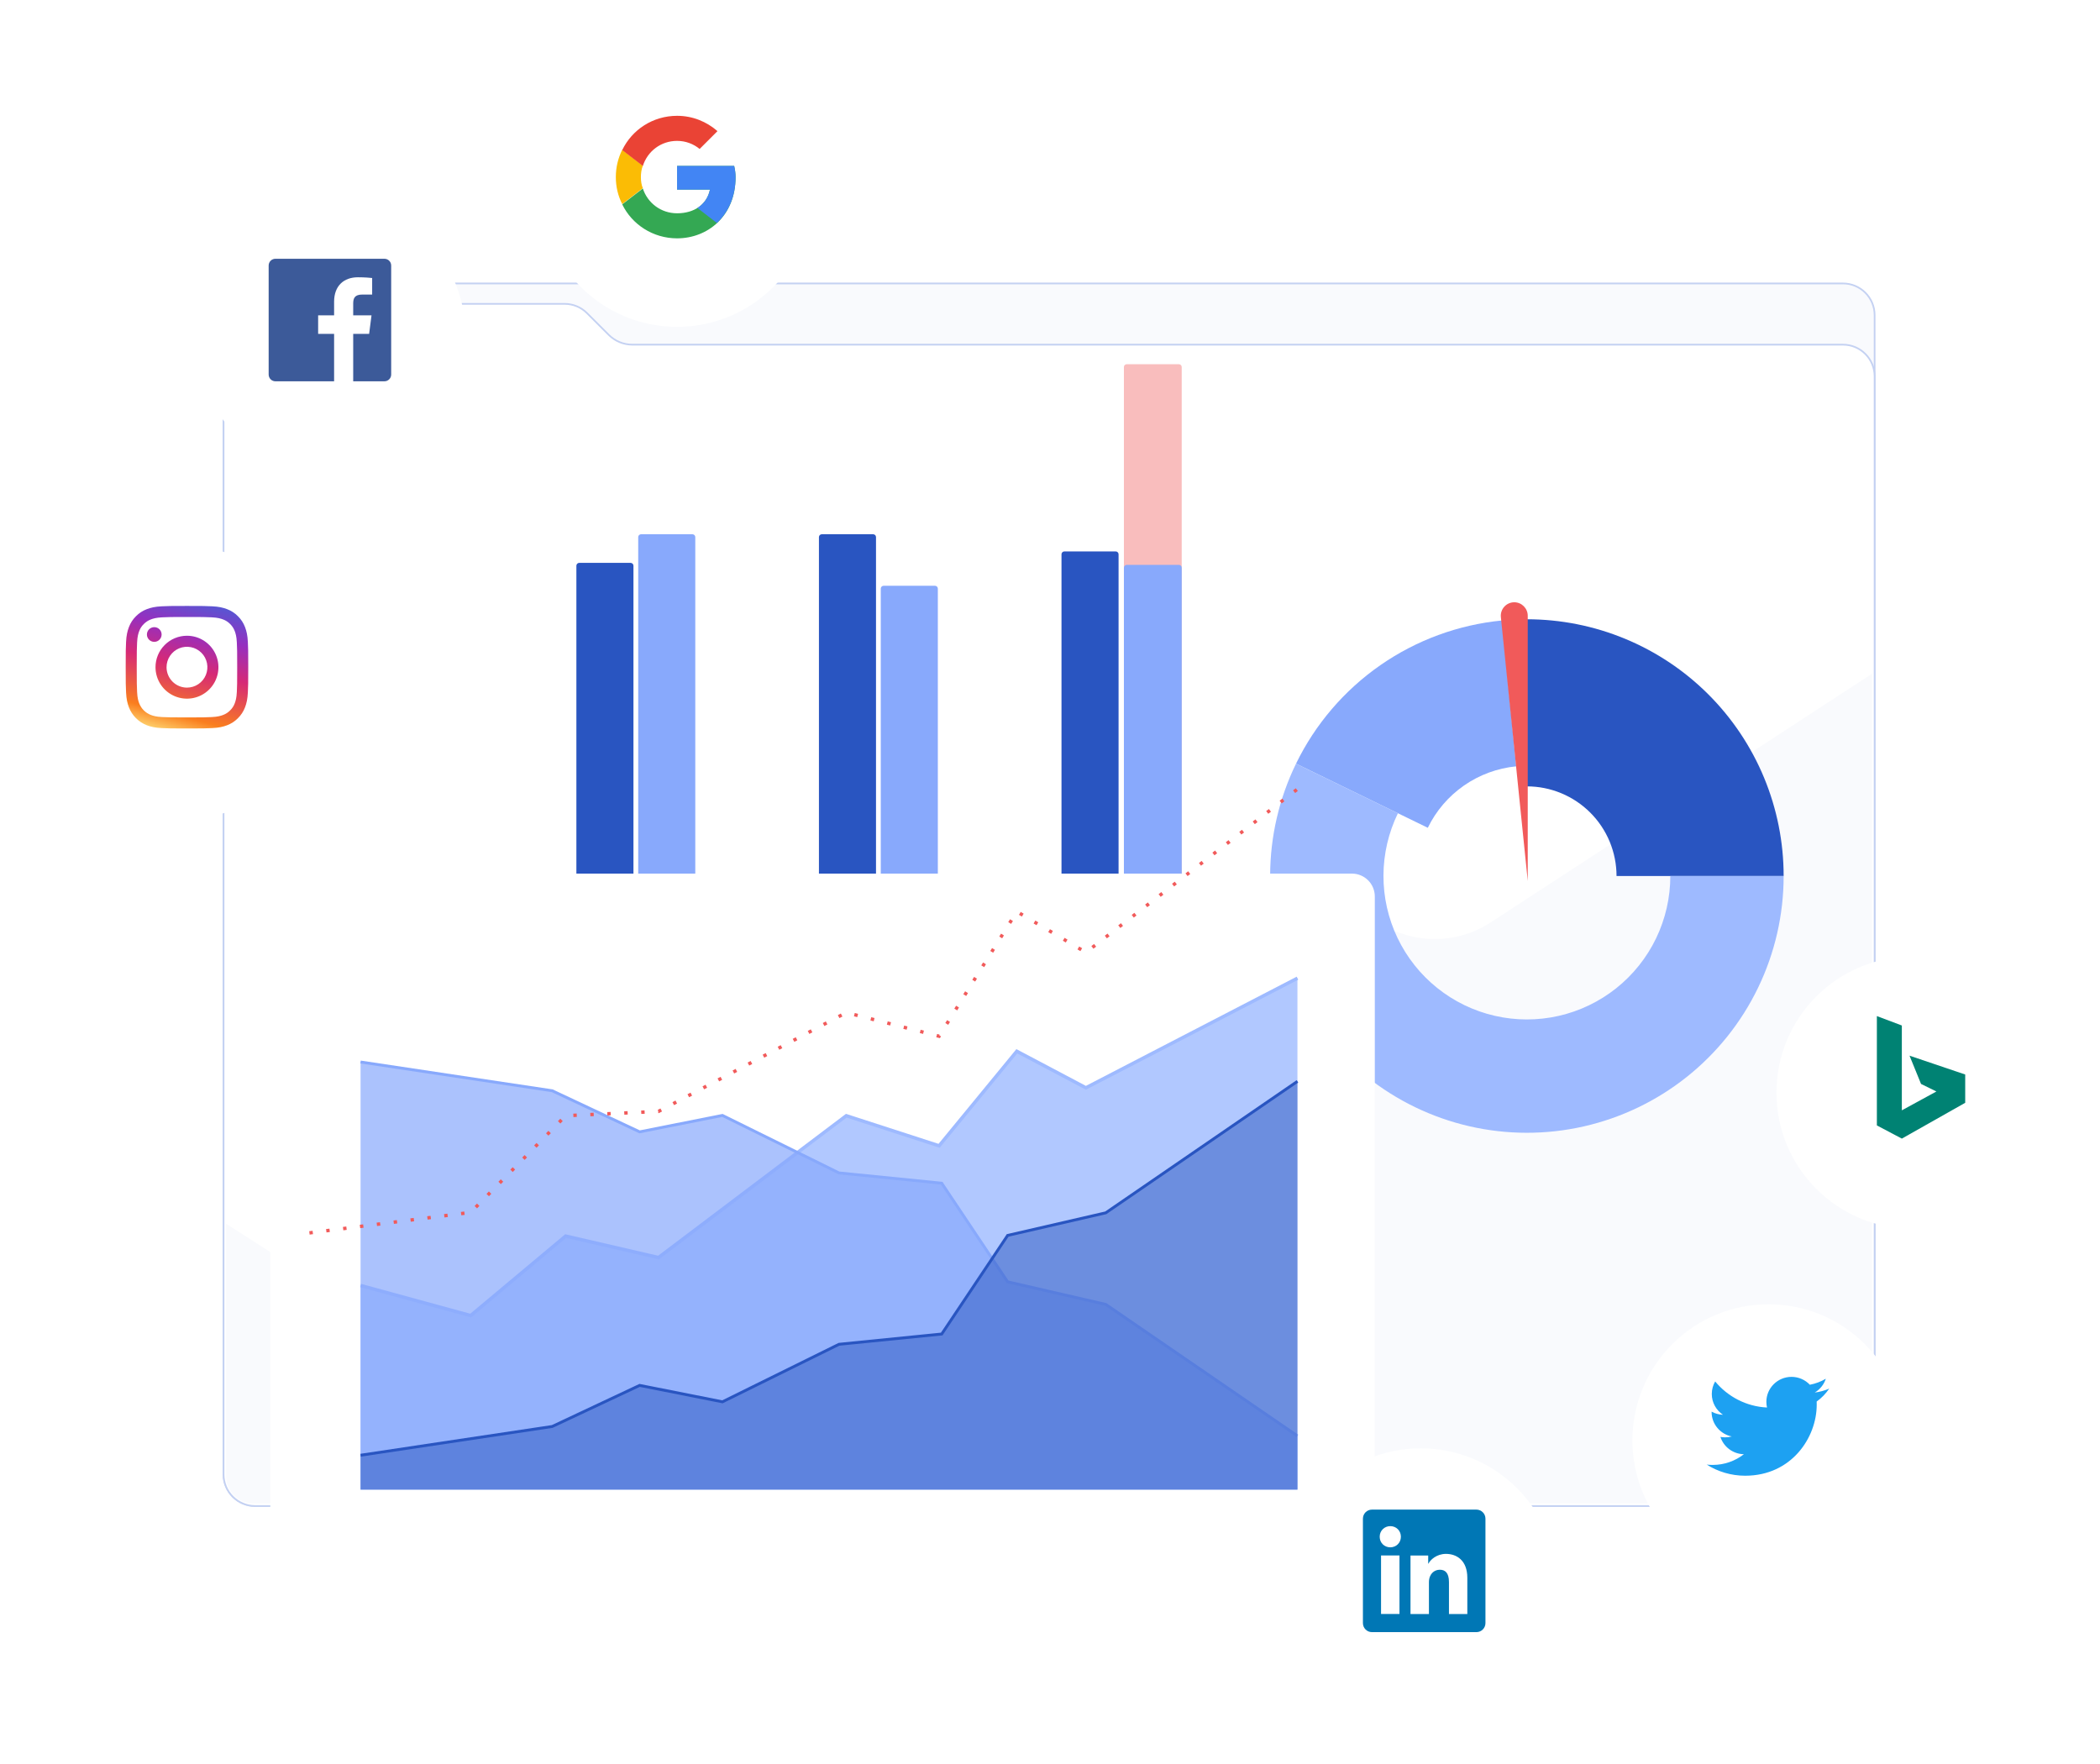 <svg width="513" height="431" viewBox="0 0 513 431" fill="none" xmlns="http://www.w3.org/2000/svg">
<path d="M450.202 69.241H62.351C58.077 69.241 54.611 72.707 54.611 76.981V360.157C54.611 364.432 58.077 367.897 62.351 367.897H450.202C454.477 367.897 457.942 364.432 457.942 360.157V76.981C457.942 72.707 454.477 69.241 450.202 69.241Z" fill="#F9FAFD" stroke="#C4D1F2" stroke-width="0.415"/>
<path d="M54.611 81.966C54.611 77.691 58.077 74.226 62.351 74.226H137.925C139.978 74.226 141.947 75.041 143.398 76.493L148.712 81.806C150.241 83.336 152.315 84.195 154.479 84.195H450.202C454.477 84.195 457.942 87.661 457.942 91.935V360.157C457.942 364.432 454.477 367.898 450.202 367.898H62.351C58.077 367.898 54.611 364.432 54.611 360.157V81.966Z" fill="white" stroke="#C4D1F2" stroke-width="0.415"/>
<path d="M55.234 298.936V360.628C55.234 364.299 58.21 367.274 61.88 367.274H450.673C454.343 367.274 457.319 364.299 457.319 360.628V164.571L364.125 225.349C357.761 229.5 349.853 230.521 342.644 228.123L334.401 225.381C325.719 222.493 316.152 224.595 309.48 230.857L262.839 274.626C256.383 280.686 247.196 282.864 238.706 280.349L199.094 268.616C191.928 266.493 184.187 267.699 178.006 271.901L111.54 317.081C103.282 322.695 92.469 322.837 84.067 317.443L55.234 298.936Z" fill="#F9FAFD"/>
<g filter="url(#filter0_dd)">
<path d="M306.121 225.438V115.334C306.121 112.245 303.617 109.741 300.528 109.741L129.779 109.741C126.69 109.741 124.186 112.245 124.186 115.334V225.438C124.186 228.527 126.69 231.031 129.779 231.031H300.528C303.617 231.031 306.121 228.527 306.121 225.438Z" fill="white"/>
</g>
<path d="M140.802 138.2C140.802 137.814 141.115 137.5 141.501 137.5H154.045C154.43 137.5 154.743 137.814 154.743 138.2V215.803H140.802V138.2Z" fill="#2955C1"/>
<path d="M155.906 131.208C155.906 130.822 156.219 130.51 156.605 130.51H169.148C169.535 130.51 169.848 130.822 169.848 131.208V215.803H155.906V131.208Z" fill="#88A9FC"/>
<path d="M200.055 131.208C200.055 130.822 200.368 130.51 200.754 130.51H213.298C213.684 130.51 213.996 130.822 213.996 131.208V215.803H200.055V131.208Z" fill="#2955C1"/>
<path d="M215.159 143.793C215.159 143.406 215.472 143.093 215.858 143.093H228.401C228.788 143.093 229.101 143.406 229.101 143.793V215.803H215.159V143.793Z" fill="#88A9FC"/>
<path d="M259.308 135.403C259.308 135.017 259.621 134.704 260.007 134.704H272.551C272.937 134.704 273.25 135.017 273.25 135.403V215.803H259.308V135.403Z" fill="#2955C1"/>
<path opacity="0.4" d="M274.554 89.671C274.554 89.284 274.867 88.972 275.253 88.972H287.977C288.363 88.972 288.677 89.284 288.677 89.671V216.077H274.554V89.671Z" fill="#F15A5A"/>
<path d="M274.554 138.685C274.554 138.299 274.867 137.987 275.253 137.987H287.977C288.363 137.987 288.677 138.299 288.677 138.685V215.247H274.554V138.685Z" fill="#88A9FC"/>
<path d="M372.997 151.279C381.234 151.279 389.389 152.9 397 156.053C404.61 159.205 411.524 163.825 417.348 169.649C423.172 175.474 427.793 182.388 430.945 189.998C434.096 197.607 435.719 205.764 435.719 214.001H394.897C394.897 211.125 394.33 208.277 393.23 205.62C392.129 202.962 390.516 200.548 388.482 198.515C386.449 196.481 384.034 194.868 381.378 193.768C378.721 192.667 375.873 192.1 372.997 192.1V151.279Z" fill="#2955C1"/>
<path d="M435.719 214.001C435.719 223.434 433.592 232.746 429.495 241.243C425.397 249.74 419.436 257.203 412.055 263.078C404.674 268.952 396.063 273.085 386.863 275.171C377.663 277.256 368.111 277.239 358.919 275.122C349.727 273.004 341.13 268.84 333.769 262.94C326.408 257.041 320.473 249.557 316.406 241.045C312.339 232.534 310.243 223.215 310.276 213.781C310.309 204.348 312.469 195.044 316.596 186.561L341.49 198.673C339.185 203.411 337.978 208.608 337.96 213.878C337.941 219.148 339.112 224.354 341.384 229.108C343.656 233.863 346.972 238.044 351.084 241.339C355.195 244.636 359.998 246.961 365.133 248.144C370.268 249.327 375.604 249.336 380.744 248.171C385.883 247.007 390.693 244.697 394.816 241.416C398.94 238.134 402.269 233.965 404.558 229.219C406.847 224.472 408.035 219.27 408.035 214.001H435.719Z" fill="#9EBAFF"/>
<path d="M316.602 186.547C321.297 176.902 328.387 168.622 337.195 162.499C346.003 156.377 356.234 152.615 366.911 151.574L370.384 187.206C365.802 187.653 361.411 189.267 357.63 191.896C353.849 194.523 350.806 198.077 348.791 202.217L316.602 186.547Z" fill="#88A9FC"/>
<path d="M366.641 150.748C366.445 148.822 367.962 147.134 369.898 147.126C371.715 147.117 373.207 148.601 373.207 150.418V215.196L366.641 150.748Z" fill="#F15A5A"/>
<g filter="url(#filter1_dd)">
<path d="M335.847 378.245V216.205C335.847 213.116 333.343 210.612 330.254 210.612L71.628 210.612C68.539 210.612 66.035 213.116 66.035 216.205V378.245C66.035 381.333 68.539 383.838 71.628 383.838H330.254C333.343 383.838 335.847 381.333 335.847 378.245Z" fill="white"/>
</g>
<path opacity="0.8" d="M114.976 321.373L88.081 314.024V363.892H316.949V238.959L265.269 265.731L248.394 256.807L229.41 279.903L206.734 272.555L160.855 307.2L138.179 301.951L114.976 321.373Z" fill="#9EBAFF"/>
<path d="M88.081 314.024L114.976 321.373L138.179 301.951L160.855 307.2L206.734 272.555L229.41 279.903L248.394 256.807L265.269 265.731L316.949 238.959" stroke="#9EBAFF" stroke-width="0.831"/>
<path opacity="0.7" d="M134.903 266.457L88.081 259.431V363.892H316.949V350.768L270.126 318.65L246.153 313.129L230.047 289.041L204.95 286.531L176.481 272.479L156.254 276.494L134.903 266.457Z" fill="#88A9FC"/>
<path d="M88.081 259.431L134.903 266.458L156.254 276.495L176.481 272.48L204.95 286.531L230.047 289.041L246.153 313.129L270.126 318.65L316.949 350.768" stroke="#88A9FC" stroke-width="0.699"/>
<path opacity="0.5" d="M134.903 348.467L88.081 355.493V363.892H316.949V264.156L270.126 296.274L246.153 301.795L230.047 325.884L204.95 328.393L176.481 342.445L156.254 338.43L134.903 348.467Z" fill="#2955C1"/>
<path d="M88.081 355.493L134.903 348.467L156.254 338.43L176.481 342.445L204.95 328.393L230.047 325.884L246.153 301.795L270.126 296.274L316.949 264.156" stroke="#2955C1" stroke-width="0.699"/>
<path d="M75.588 301.179L114.976 296.176L138.178 272.554L160.855 271.504L206.734 247.358L229.409 253.132L248.394 222.686L265.269 232.66L316.949 192.766" stroke="#F15A5A" stroke-width="0.831" stroke-dasharray="0.83 3.32"/>
<g filter="url(#filter2_dd)">
<path d="M347.078 417C365.446 417 380.336 402.11 380.336 383.742C380.336 365.374 365.446 350.483 347.078 350.483C328.71 350.483 313.819 365.374 313.819 383.742C313.819 402.11 328.71 417 347.078 417Z" fill="white"/>
</g>
<g filter="url(#filter3_dd)">
<path d="M433.966 263.596C433.966 281.964 448.856 296.854 467.224 296.854C485.592 296.854 500.482 281.964 500.482 263.596C500.482 245.228 485.592 230.337 467.224 230.337C448.856 230.337 433.966 245.228 433.966 263.596Z" fill="white"/>
</g>
<g filter="url(#filter4_dd)">
<path d="M408.517 325.034C395.529 338.022 395.529 359.08 408.517 372.068C421.505 385.056 442.563 385.056 455.551 372.068C468.539 359.08 468.539 338.022 455.551 325.034C442.563 312.045 421.505 312.045 408.517 325.034Z" fill="white"/>
</g>
<path d="M458.493 274.922V248.213L464.592 250.515V271.239L473.035 266.633L469.283 264.791L466.468 257.883L480.073 262.488V269.396L464.592 278.145L458.493 274.922Z" fill="#008273"/>
<path d="M426.322 360.498C437.617 360.498 443.798 351.204 443.798 343.158C443.798 342.897 443.798 342.635 443.786 342.374C444.984 341.518 446.026 340.436 446.853 339.213C445.75 339.699 444.565 340.021 443.319 340.175C444.589 339.426 445.559 338.226 446.026 336.8C444.84 337.501 443.522 338.001 442.122 338.274C440.995 337.085 439.403 336.348 437.641 336.348C434.252 336.348 431.497 339.081 431.497 342.445C431.497 342.92 431.557 343.384 431.652 343.836C426.55 343.586 422.022 341.15 418.992 337.465C418.465 338.369 418.166 339.414 418.166 340.532C418.166 342.647 419.256 344.513 420.897 345.607C419.891 345.571 418.944 345.298 418.118 344.846C418.118 344.87 418.118 344.893 418.118 344.929C418.118 347.876 420.238 350.349 423.041 350.907C422.526 351.05 421.987 351.121 421.423 351.121C421.028 351.121 420.645 351.086 420.274 351.014C421.052 353.438 423.328 355.198 426.011 355.245C423.903 356.885 421.256 357.86 418.381 357.86C417.89 357.86 417.399 357.836 416.92 357.777C419.627 359.488 422.861 360.498 426.322 360.498Z" fill="#1DA1F2"/>
<path d="M358.462 394.28H353.96V386.472C353.96 384.168 352.988 383.464 351.716 383.464C350.384 383.464 349.068 384.467 349.068 386.531V394.28H344.565V379.994H348.889V381.969H348.948C349.382 381.086 350.908 379.59 353.227 379.59C355.74 379.59 358.447 381.086 358.447 385.439V394.28H358.462ZM339.629 377.99C338.193 377.99 337.041 376.898 337.041 375.402C337.041 373.906 338.208 372.814 339.629 372.814C341.065 372.814 342.217 373.906 342.217 375.402C342.217 376.898 341.051 377.99 339.629 377.99ZM341.873 394.265H337.37V379.979H341.873V394.265ZM360.661 368.775H335.156C333.93 368.775 332.942 369.763 332.942 370.989V396.494C332.942 397.72 333.93 398.708 335.156 398.708H360.661C361.887 398.708 362.875 397.72 362.875 396.494V370.989C362.875 369.763 361.887 368.775 360.661 368.775Z" fill="#0077B5"/>
<g filter="url(#filter5_dd)">
<path d="M165.404 76.517C183.772 76.517 198.662 61.626 198.662 43.258C198.662 24.89 183.772 10 165.404 10C147.036 10 132.146 24.89 132.146 43.258C132.146 61.626 147.036 76.517 165.404 76.517Z" fill="white"/>
</g>
<g filter="url(#filter6_dd)">
<path d="M12 163.404C12 181.772 26.89 196.663 45.258 196.663C63.626 196.663 78.517 181.772 78.517 163.404C78.517 145.036 63.626 130.146 45.258 130.146C26.89 130.146 12 145.036 12 163.404Z" fill="white"/>
</g>
<g filter="url(#filter7_dd)">
<path d="M80.448 45.19C62.08 45.19 47.189 60.081 47.189 78.449C47.189 96.817 62.08 111.707 80.448 111.707C98.816 111.707 113.706 96.817 113.706 78.449C113.706 60.081 98.816 45.19 80.448 45.19Z" fill="white"/>
</g>
<path d="M156.56 43.258C156.56 42.306 156.696 41.353 157.036 40.469L152.002 36.591C150.982 38.632 150.438 40.877 150.438 43.258C150.438 45.639 150.982 47.884 152.002 49.857L157.036 45.979C156.696 45.163 156.56 44.211 156.56 43.258Z" fill="#FBBC05"/>
<path d="M152.003 36.66L157.037 40.537C158.194 36.932 161.459 34.415 165.405 34.415C167.514 34.415 169.419 35.163 170.915 36.387L175.269 32.033C172.616 29.721 169.214 28.292 165.405 28.292C159.486 28.292 154.384 31.693 152.003 36.66Z" fill="#EA4335"/>
<path d="M165.405 40.537V46.32H173.432C172.684 49.993 169.554 52.102 165.405 52.102C161.459 52.102 158.194 49.585 157.037 46.047L152.003 49.925C154.384 54.823 159.486 58.224 165.405 58.224C172.888 58.224 179.691 52.782 179.691 43.258C179.691 42.374 179.555 41.421 179.35 40.537H165.405Z" fill="#34A853"/>
<path d="M165.404 40.537V46.32H173.432C173.024 48.292 171.935 49.789 170.371 50.809L175.132 54.483C177.854 51.898 179.691 48.156 179.691 43.258C179.691 42.374 179.555 41.421 179.35 40.537H165.404Z" fill="#4285F4"/>
<path fill-rule="evenodd" clip-rule="evenodd" d="M95.561 91.494C95.561 92.406 94.822 93.146 93.91 93.146H67.281C66.368 93.146 65.629 92.406 65.629 91.494V64.865C65.629 63.953 66.368 63.213 67.281 63.213H93.91C94.822 63.213 95.561 63.953 95.561 64.865V91.494ZM86.282 81.554V93.146H81.617V81.554H77.716V77.037H81.617V73.705C81.617 69.839 83.978 67.734 87.427 67.734C89.079 67.734 90.499 67.857 90.912 67.912V71.953L88.52 71.954C86.645 71.954 86.282 72.845 86.282 74.153V77.037H90.755L90.173 81.554H86.282Z" fill="#3C5A99"/>
<path d="M45.673 150.719C41.677 150.719 41.204 150.734 39.626 150.806C38.166 150.872 37.374 151.117 36.847 151.322C36.197 151.561 35.609 151.944 35.126 152.441C34.629 152.923 34.246 153.512 34.006 154.162C33.801 154.689 33.557 155.481 33.491 156.941C33.419 158.519 33.404 158.992 33.404 162.989C33.404 166.985 33.419 167.458 33.491 169.037C33.557 170.495 33.801 171.288 34.006 171.816C34.255 172.461 34.637 173.047 35.126 173.536C35.615 174.025 36.201 174.407 36.847 174.656C37.374 174.861 38.166 175.105 39.626 175.171C41.204 175.243 41.677 175.258 45.673 175.258C49.67 175.258 50.143 175.243 51.721 175.171C53.181 175.105 53.973 174.86 54.5 174.656C55.15 174.416 55.738 174.034 56.221 173.536C56.718 173.053 57.101 172.465 57.341 171.816C57.546 171.288 57.789 170.495 57.856 169.037C57.928 167.458 57.943 166.985 57.943 162.989C57.943 158.992 57.928 158.519 57.856 156.941C57.789 155.481 57.546 154.689 57.341 154.162C57.101 153.512 56.718 152.923 56.221 152.441C55.738 151.944 55.15 151.561 54.5 151.321C53.973 151.117 53.18 150.872 51.721 150.806C50.143 150.734 49.67 150.719 45.673 150.719ZM45.673 148.022C49.738 148.022 50.248 148.039 51.844 148.113C53.437 148.185 54.525 148.438 55.477 148.808C56.475 149.183 57.38 149.772 58.128 150.534C58.889 151.282 59.478 152.187 59.854 153.185C60.224 154.137 60.477 155.225 60.549 156.818C60.623 158.414 60.64 158.924 60.64 162.988C60.64 167.053 60.623 167.563 60.549 169.159C60.477 170.752 60.224 171.84 59.854 172.792C59.478 173.79 58.889 174.695 58.127 175.443C57.38 176.204 56.475 176.793 55.477 177.169C54.525 177.539 53.437 177.792 51.844 177.864C50.248 177.937 49.738 177.955 45.673 177.955C41.609 177.955 41.099 177.937 39.503 177.864C37.91 177.792 36.822 177.539 35.87 177.169C34.876 176.784 33.973 176.196 33.219 175.443C32.465 174.689 31.877 173.786 31.493 172.792C31.123 171.84 30.87 170.752 30.797 169.159C30.724 167.563 30.707 167.053 30.707 162.988C30.707 158.924 30.724 158.414 30.797 156.818C30.87 155.225 31.123 154.137 31.493 153.185C31.869 152.187 32.458 151.282 33.219 150.534C33.967 149.772 34.871 149.183 35.87 148.808C36.822 148.438 37.91 148.185 39.503 148.113C41.099 148.039 41.609 148.022 45.673 148.022Z" fill="url(#paint0_linear)"/>
<path d="M45.674 155.303C47.194 155.303 48.68 155.754 49.944 156.598C51.207 157.443 52.192 158.643 52.774 160.047C53.356 161.452 53.508 162.997 53.211 164.488C52.915 165.979 52.183 167.348 51.108 168.423C50.033 169.498 48.664 170.23 47.173 170.526C45.682 170.823 44.137 170.671 42.733 170.088C41.328 169.507 40.128 168.522 39.283 167.258C38.439 165.995 37.988 164.508 37.988 162.988C37.988 160.95 38.798 158.995 40.239 157.554C41.681 156.113 43.635 155.303 45.674 155.303ZM45.674 167.977C46.66 167.977 47.625 167.684 48.445 167.136C49.266 166.589 49.905 165.809 50.283 164.897C50.66 163.986 50.759 162.983 50.566 162.015C50.374 161.047 49.899 160.158 49.201 159.461C48.504 158.763 47.614 158.288 46.647 158.096C45.679 157.903 44.676 158.002 43.764 158.379C42.853 158.757 42.074 159.397 41.526 160.217C40.977 161.037 40.685 162.002 40.685 162.988C40.685 164.311 41.211 165.58 42.146 166.516C43.082 167.452 44.351 167.977 45.674 167.977Z" fill="url(#paint1_linear)"/>
<path d="M37.685 156.796C36.693 156.796 35.889 155.992 35.889 155C35.889 154.008 36.693 153.204 37.685 153.204C38.676 153.204 39.481 154.008 39.481 155C39.481 155.992 38.676 156.796 37.685 156.796Z" fill="url(#paint2_linear)"/>
<defs>
<filter id="filter0_dd" x="114.399" y="101.351" width="201.511" height="140.866" filterUnits="userSpaceOnUse" color-interpolation-filters="sRGB">
<feFlood flood-opacity="0" result="BackgroundImageFix"/>
<feColorMatrix in="SourceAlpha" type="matrix" values="0 0 0 0 0 0 0 0 0 0 0 0 0 0 0 0 0 0 127 0"/>
<feOffset dy="1.398"/>
<feGaussianBlur stdDeviation="1.398"/>
<feColorMatrix type="matrix" values="0 0 0 0 0.275 0 0 0 0 0.439 0 0 0 0 0.845 0 0 0 0.2 0"/>
<feBlend mode="multiply" in2="BackgroundImageFix" result="effect1_dropShadow"/>
<feColorMatrix in="SourceAlpha" type="matrix" values="0 0 0 0 0 0 0 0 0 0 0 0 0 0 0 0 0 0 127 0"/>
<feOffset dy="1.398"/>
<feGaussianBlur stdDeviation="4.894"/>
<feColorMatrix type="matrix" values="0 0 0 0 0.275 0 0 0 0 0.439 0 0 0 0 0.845 0 0 0 0.1 0"/>
<feBlend mode="multiply" in2="effect1_dropShadow" result="effect2_dropShadow"/>
<feBlend mode="normal" in="SourceGraphic" in2="effect2_dropShadow" result="shape"/>
</filter>
<filter id="filter1_dd" x="56.247" y="202.223" width="289.388" height="192.801" filterUnits="userSpaceOnUse" color-interpolation-filters="sRGB">
<feFlood flood-opacity="0" result="BackgroundImageFix"/>
<feColorMatrix in="SourceAlpha" type="matrix" values="0 0 0 0 0 0 0 0 0 0 0 0 0 0 0 0 0 0 127 0"/>
<feOffset dy="1.398"/>
<feGaussianBlur stdDeviation="1.398"/>
<feColorMatrix type="matrix" values="0 0 0 0 0.275 0 0 0 0 0.439 0 0 0 0 0.845 0 0 0 0.2 0"/>
<feBlend mode="multiply" in2="BackgroundImageFix" result="effect1_dropShadow"/>
<feColorMatrix in="SourceAlpha" type="matrix" values="0 0 0 0 0 0 0 0 0 0 0 0 0 0 0 0 0 0 127 0"/>
<feOffset dy="1.398"/>
<feGaussianBlur stdDeviation="4.894"/>
<feColorMatrix type="matrix" values="0 0 0 0 0.275 0 0 0 0 0.439 0 0 0 0 0.845 0 0 0 0.1 0"/>
<feBlend mode="multiply" in2="effect1_dropShadow" result="effect2_dropShadow"/>
<feBlend mode="normal" in="SourceGraphic" in2="effect2_dropShadow" result="shape"/>
</filter>
<filter id="filter2_dd" x="302.189" y="340.514" width="89.778" height="89.778" filterUnits="userSpaceOnUse" color-interpolation-filters="sRGB">
<feFlood flood-opacity="0" result="BackgroundImageFix"/>
<feColorMatrix in="SourceAlpha" type="matrix" values="0 0 0 0 0 0 0 0 0 0 0 0 0 0 0 0 0 0 127 0"/>
<feOffset dy="1.662"/>
<feGaussianBlur stdDeviation="1.662"/>
<feColorMatrix type="matrix" values="0 0 0 0 0.275 0 0 0 0 0.439 0 0 0 0 0.845 0 0 0 0.2 0"/>
<feBlend mode="multiply" in2="BackgroundImageFix" result="effect1_dropShadow"/>
<feColorMatrix in="SourceAlpha" type="matrix" values="0 0 0 0 0 0 0 0 0 0 0 0 0 0 0 0 0 0 127 0"/>
<feOffset dy="1.662"/>
<feGaussianBlur stdDeviation="5.815"/>
<feColorMatrix type="matrix" values="0 0 0 0 0.275 0 0 0 0 0.439 0 0 0 0 0.845 0 0 0 0.1 0"/>
<feBlend mode="normal" in2="effect1_dropShadow" result="effect2_dropShadow"/>
<feBlend mode="normal" in="SourceGraphic" in2="effect2_dropShadow" result="shape"/>
</filter>
<filter id="filter3_dd" x="422.335" y="220.368" width="89.778" height="89.778" filterUnits="userSpaceOnUse" color-interpolation-filters="sRGB">
<feFlood flood-opacity="0" result="BackgroundImageFix"/>
<feColorMatrix in="SourceAlpha" type="matrix" values="0 0 0 0 0 0 0 0 0 0 0 0 0 0 0 0 0 0 127 0"/>
<feOffset dy="1.662"/>
<feGaussianBlur stdDeviation="1.662"/>
<feColorMatrix type="matrix" values="0 0 0 0 0.275 0 0 0 0 0.439 0 0 0 0 0.845 0 0 0 0.2 0"/>
<feBlend mode="multiply" in2="BackgroundImageFix" result="effect1_dropShadow"/>
<feColorMatrix in="SourceAlpha" type="matrix" values="0 0 0 0 0 0 0 0 0 0 0 0 0 0 0 0 0 0 127 0"/>
<feOffset dy="1.662"/>
<feGaussianBlur stdDeviation="5.815"/>
<feColorMatrix type="matrix" values="0 0 0 0 0.275 0 0 0 0 0.439 0 0 0 0 0.845 0 0 0 0.1 0"/>
<feBlend mode="normal" in2="effect1_dropShadow" result="effect2_dropShadow"/>
<feBlend mode="normal" in="SourceGraphic" in2="effect2_dropShadow" result="shape"/>
</filter>
<filter id="filter4_dd" x="373.369" y="291.548" width="117.33" height="117.33" filterUnits="userSpaceOnUse" color-interpolation-filters="sRGB">
<feFlood flood-opacity="0" result="BackgroundImageFix"/>
<feColorMatrix in="SourceAlpha" type="matrix" values="0 0 0 0 0 0 0 0 0 0 0 0 0 0 0 0 0 0 127 0"/>
<feOffset dy="1.662"/>
<feGaussianBlur stdDeviation="1.662"/>
<feColorMatrix type="matrix" values="0 0 0 0 0.275 0 0 0 0 0.439 0 0 0 0 0.845 0 0 0 0.2 0"/>
<feBlend mode="multiply" in2="BackgroundImageFix" result="effect1_dropShadow"/>
<feColorMatrix in="SourceAlpha" type="matrix" values="0 0 0 0 0 0 0 0 0 0 0 0 0 0 0 0 0 0 127 0"/>
<feOffset dy="1.662"/>
<feGaussianBlur stdDeviation="5.815"/>
<feColorMatrix type="matrix" values="0 0 0 0 0.275 0 0 0 0 0.439 0 0 0 0 0.845 0 0 0 0.1 0"/>
<feBlend mode="normal" in2="effect1_dropShadow" result="effect2_dropShadow"/>
<feBlend mode="normal" in="SourceGraphic" in2="effect2_dropShadow" result="shape"/>
</filter>
<filter id="filter5_dd" x="120.515" y="0.031" width="89.778" height="89.778" filterUnits="userSpaceOnUse" color-interpolation-filters="sRGB">
<feFlood flood-opacity="0" result="BackgroundImageFix"/>
<feColorMatrix in="SourceAlpha" type="matrix" values="0 0 0 0 0 0 0 0 0 0 0 0 0 0 0 0 0 0 127 0"/>
<feOffset dy="1.662"/>
<feGaussianBlur stdDeviation="1.662"/>
<feColorMatrix type="matrix" values="0 0 0 0 0.275 0 0 0 0 0.439 0 0 0 0 0.845 0 0 0 0.2 0"/>
<feBlend mode="multiply" in2="BackgroundImageFix" result="effect1_dropShadow"/>
<feColorMatrix in="SourceAlpha" type="matrix" values="0 0 0 0 0 0 0 0 0 0 0 0 0 0 0 0 0 0 127 0"/>
<feOffset dy="1.662"/>
<feGaussianBlur stdDeviation="5.815"/>
<feColorMatrix type="matrix" values="0 0 0 0 0.275 0 0 0 0 0.439 0 0 0 0 0.845 0 0 0 0.1 0"/>
<feBlend mode="normal" in2="effect1_dropShadow" result="effect2_dropShadow"/>
<feBlend mode="normal" in="SourceGraphic" in2="effect2_dropShadow" result="shape"/>
</filter>
<filter id="filter6_dd" x="0.369" y="120.177" width="89.778" height="89.778" filterUnits="userSpaceOnUse" color-interpolation-filters="sRGB">
<feFlood flood-opacity="0" result="BackgroundImageFix"/>
<feColorMatrix in="SourceAlpha" type="matrix" values="0 0 0 0 0 0 0 0 0 0 0 0 0 0 0 0 0 0 127 0"/>
<feOffset dy="1.662"/>
<feGaussianBlur stdDeviation="1.662"/>
<feColorMatrix type="matrix" values="0 0 0 0 0.275 0 0 0 0 0.439 0 0 0 0 0.845 0 0 0 0.2 0"/>
<feBlend mode="multiply" in2="BackgroundImageFix" result="effect1_dropShadow"/>
<feColorMatrix in="SourceAlpha" type="matrix" values="0 0 0 0 0 0 0 0 0 0 0 0 0 0 0 0 0 0 127 0"/>
<feOffset dy="1.662"/>
<feGaussianBlur stdDeviation="5.815"/>
<feColorMatrix type="matrix" values="0 0 0 0 0.275 0 0 0 0 0.439 0 0 0 0 0.845 0 0 0 0.1 0"/>
<feBlend mode="normal" in2="effect1_dropShadow" result="effect2_dropShadow"/>
<feBlend mode="normal" in="SourceGraphic" in2="effect2_dropShadow" result="shape"/>
</filter>
<filter id="filter7_dd" x="35.559" y="35.221" width="89.778" height="89.778" filterUnits="userSpaceOnUse" color-interpolation-filters="sRGB">
<feFlood flood-opacity="0" result="BackgroundImageFix"/>
<feColorMatrix in="SourceAlpha" type="matrix" values="0 0 0 0 0 0 0 0 0 0 0 0 0 0 0 0 0 0 127 0"/>
<feOffset dy="1.662"/>
<feGaussianBlur stdDeviation="1.662"/>
<feColorMatrix type="matrix" values="0 0 0 0 0.275 0 0 0 0 0.439 0 0 0 0 0.845 0 0 0 0.2 0"/>
<feBlend mode="multiply" in2="BackgroundImageFix" result="effect1_dropShadow"/>
<feColorMatrix in="SourceAlpha" type="matrix" values="0 0 0 0 0 0 0 0 0 0 0 0 0 0 0 0 0 0 127 0"/>
<feOffset dy="1.662"/>
<feGaussianBlur stdDeviation="5.815"/>
<feColorMatrix type="matrix" values="0 0 0 0 0.275 0 0 0 0 0.439 0 0 0 0 0.845 0 0 0 0.1 0"/>
<feBlend mode="normal" in2="effect1_dropShadow" result="effect2_dropShadow"/>
<feBlend mode="normal" in="SourceGraphic" in2="effect2_dropShadow" result="shape"/>
</filter>
<linearGradient id="paint0_linear" x1="59.768" y1="148.736" x2="50.773" y2="182.065" gradientUnits="userSpaceOnUse">
<stop stop-color="#4F5BD5"/>
<stop offset="0.255" stop-color="#962FBF"/>
<stop offset="0.505" stop-color="#D62976"/>
<stop offset="0.849" stop-color="#FA7E1E"/>
<stop offset="1" stop-color="#FEDA75"/>
</linearGradient>
<linearGradient id="paint1_linear" x1="59.768" y1="148.736" x2="50.773" y2="182.065" gradientUnits="userSpaceOnUse">
<stop stop-color="#4F5BD5"/>
<stop offset="0.255" stop-color="#962FBF"/>
<stop offset="0.505" stop-color="#D62976"/>
<stop offset="0.849" stop-color="#FA7E1E"/>
<stop offset="1" stop-color="#FEDA75"/>
</linearGradient>
<linearGradient id="paint2_linear" x1="59.768" y1="148.736" x2="50.773" y2="182.065" gradientUnits="userSpaceOnUse">
<stop stop-color="#4F5BD5"/>
<stop offset="0.255" stop-color="#962FBF"/>
<stop offset="0.505" stop-color="#D62976"/>
<stop offset="0.849" stop-color="#FA7E1E"/>
<stop offset="1" stop-color="#FEDA75"/>
</linearGradient>
</defs>
</svg>
